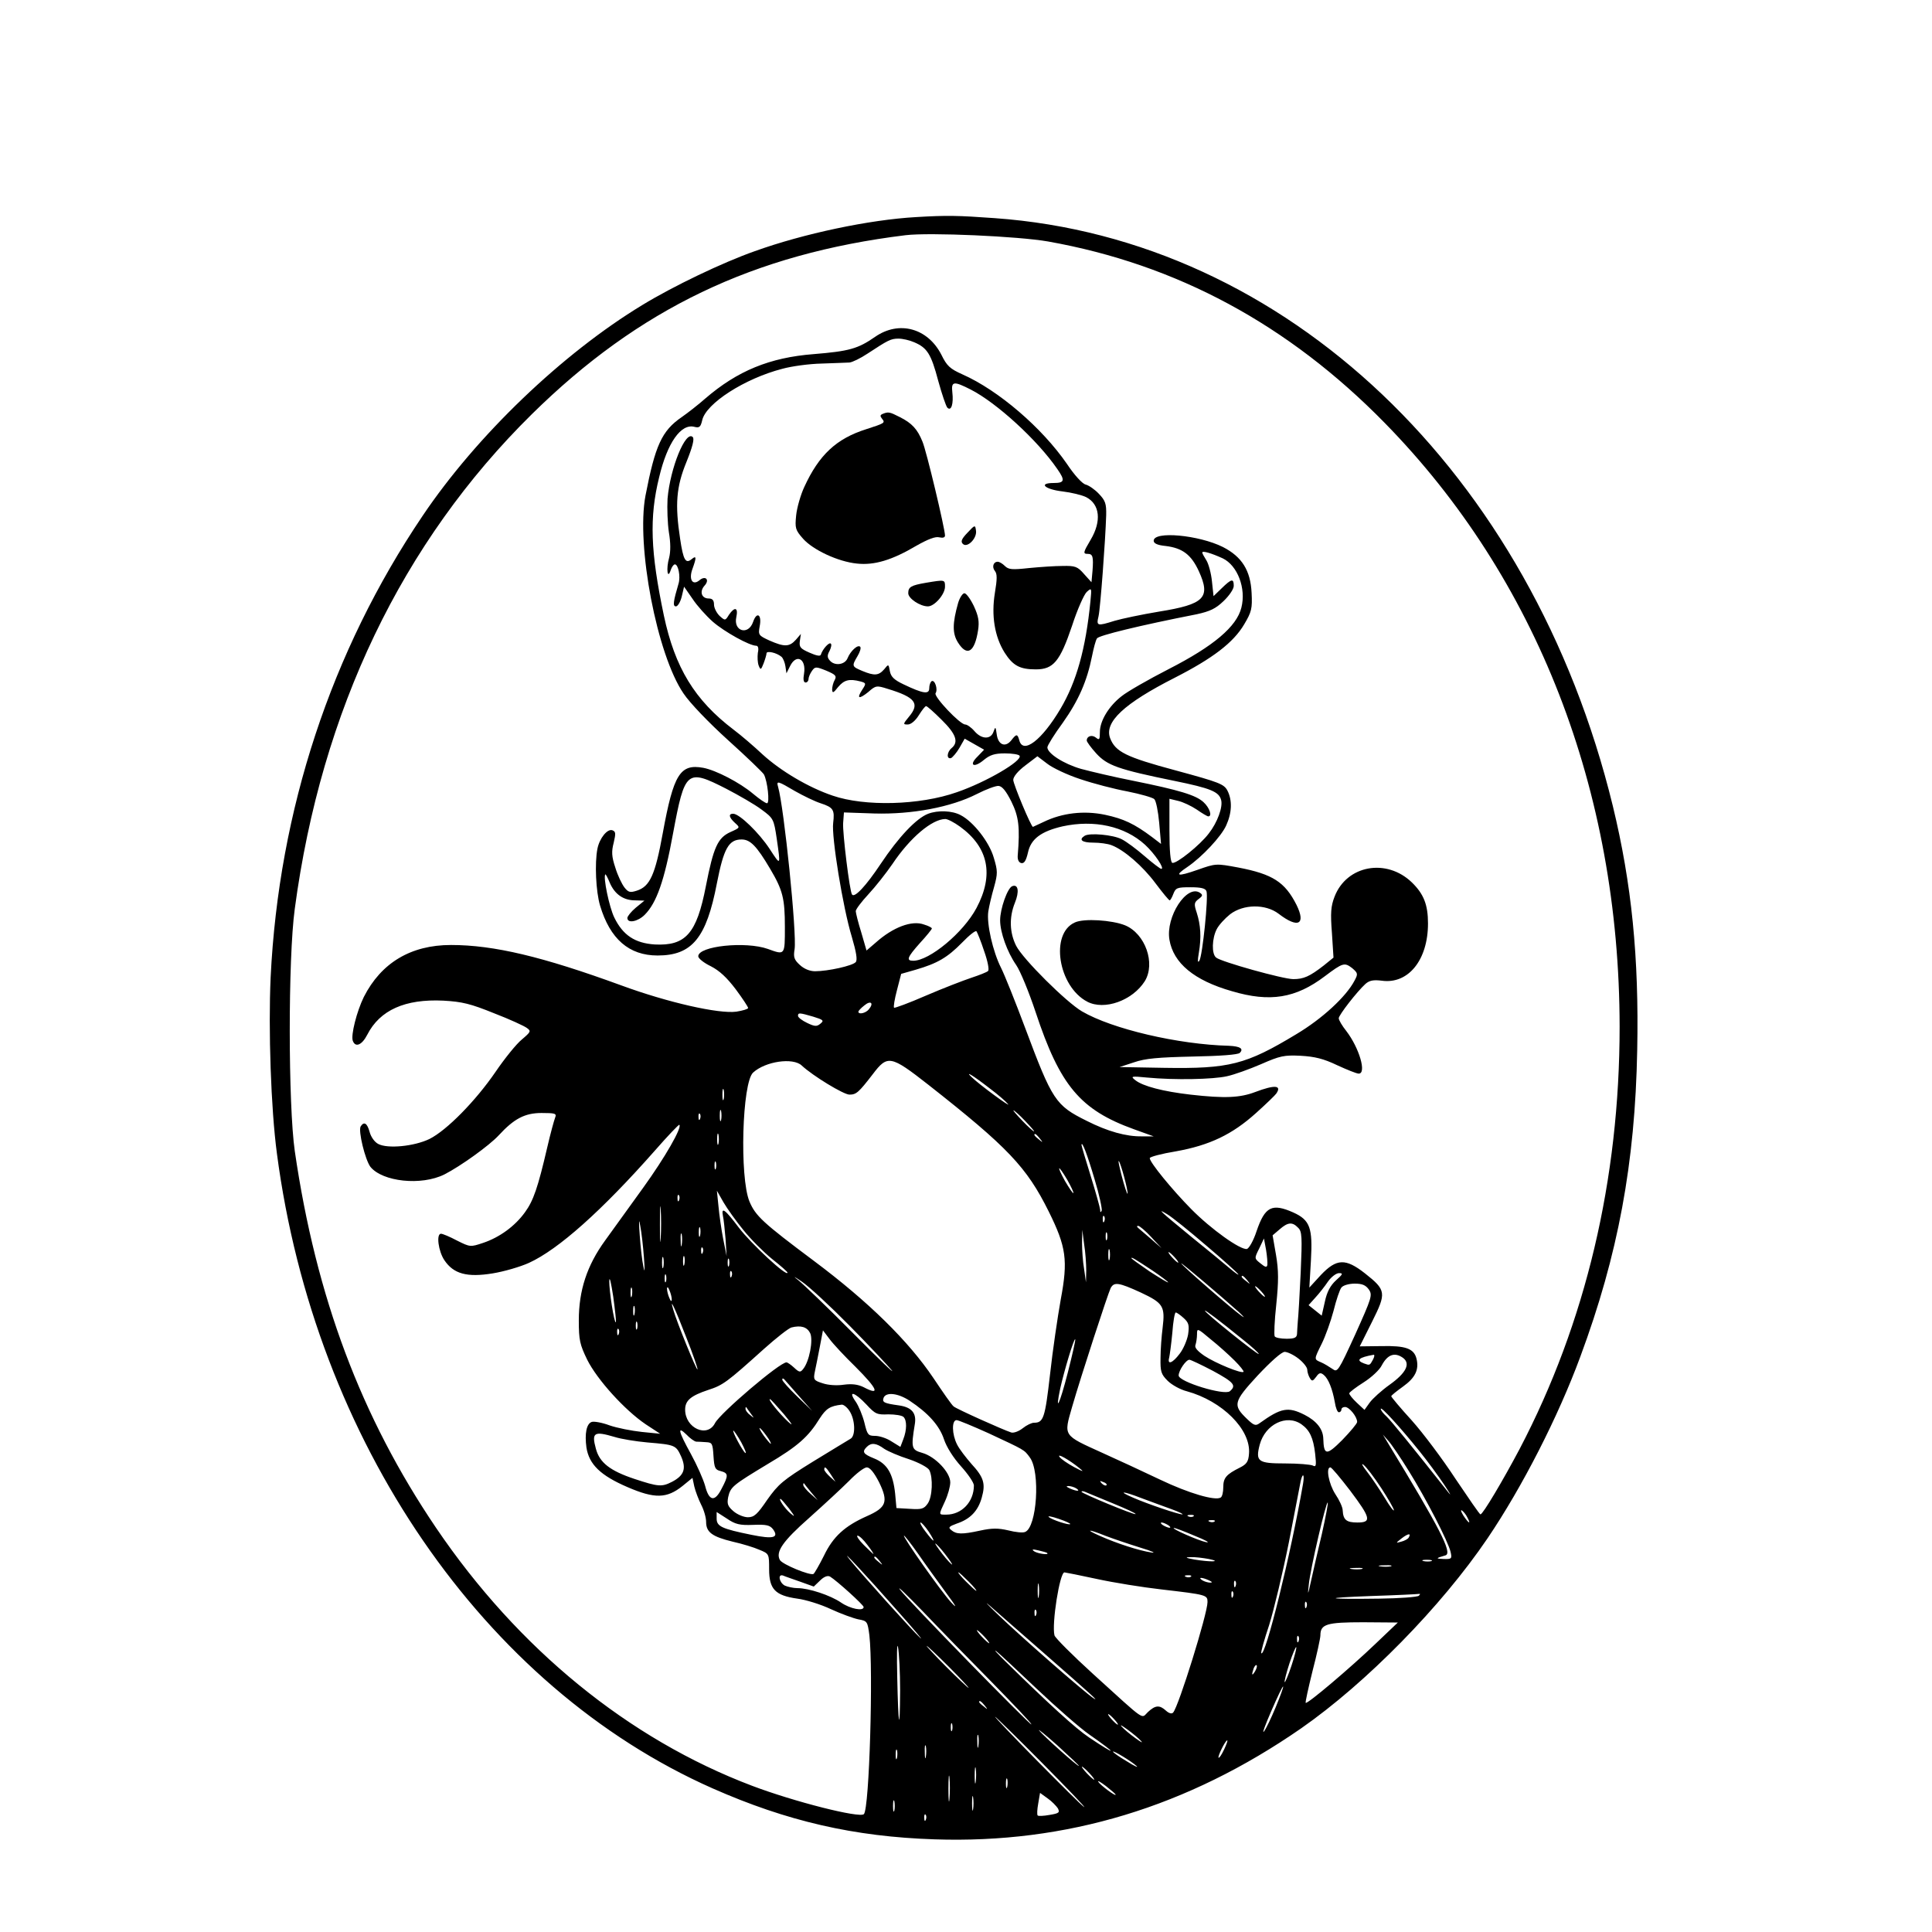 <?xml version="1.0" standalone="no"?>
<!DOCTYPE svg PUBLIC "-//W3C//DTD SVG 20010904//EN"
 "http://www.w3.org/TR/2001/REC-SVG-20010904/DTD/svg10.dtd">
<svg version="1.0" xmlns="http://www.w3.org/2000/svg"
 width="736pt" height="736pt" viewBox="0 0 736 736"
 preserveAspectRatio="xMidYMid meet">
<g transform="translate(0,736) scale(0.1,-0.1)"
fill="#000000" stroke="none">
<path d="M3490 6533 c-178 -10 -429 -63 -615 -130 -122 -43 -310 -133 -428
-205 -305 -185 -631 -497 -837 -803 -349 -517 -548 -1122 -579 -1758 -9 -200
1 -500 24 -672 144 -1094 788 -2032 1660 -2418 283 -125 539 -184 845 -194
502 -17 964 123 1397 423 248 173 533 463 710 724 132 195 269 463 353 691
144 388 209 737 217 1169 7 353 -21 633 -93 930 -310 1271 -1245 2160 -2355
2239 -139 10 -182 11 -299 4z m503 -93 c489 -87 915 -316 1283 -692 578 -590
893 -1398 894 -2299 0 -582 -129 -1128 -381 -1609 -63 -119 -140 -249 -149
-249 -3 -1 -45 61 -95 135 -49 75 -124 175 -167 223 -43 47 -78 89 -78 92 0 3
20 19 45 37 46 33 62 64 51 107 -10 38 -42 49 -133 47 l-83 -1 47 94 c55 110
54 120 -27 184 -74 58 -108 57 -168 -6 l-44 -48 6 103 c7 124 -3 154 -67 183
-81 36 -108 23 -140 -71 -12 -37 -29 -66 -37 -68 -25 -4 -136 75 -212 152 -73
74 -158 178 -158 194 0 5 45 17 100 26 128 23 214 64 305 146 39 35 73 68 77
74 22 32 -6 34 -80 6 -58 -22 -115 -25 -247 -10 -104 12 -181 32 -210 55 -19
15 -16 16 45 10 105 -10 251 -7 304 5 28 6 86 27 130 46 73 32 88 35 151 32
53 -3 87 -11 139 -36 37 -17 74 -32 82 -32 31 0 2 98 -47 162 -16 20 -29 42
-29 49 0 12 70 102 102 131 15 13 30 16 62 12 101 -14 176 79 176 218 0 71
-16 112 -61 156 -97 94 -249 66 -295 -54 -14 -36 -16 -62 -10 -138 l6 -94 -37
-30 c-54 -42 -77 -52 -116 -52 -39 0 -275 66 -294 82 -18 14 -16 73 2 108 8
16 31 41 51 57 51 39 135 40 185 2 74 -57 105 -41 68 34 -44 87 -91 117 -221
142 -86 16 -86 16 -157 -9 -77 -27 -89 -23 -38 11 56 38 129 116 148 158 22
48 24 96 5 133 -13 25 -31 32 -197 77 -190 51 -230 71 -250 123 -23 61 53 132
246 230 145 74 224 134 265 204 28 47 31 60 28 119 -4 86 -37 138 -109 175
-92 46 -264 62 -264 24 0 -10 14 -17 46 -20 64 -8 97 -33 126 -96 46 -101 22
-126 -152 -154 -66 -11 -142 -27 -169 -35 -67 -21 -70 -20 -61 18 7 32 26 288
29 384 1 44 -3 56 -28 82 -15 16 -38 32 -50 35 -13 3 -43 36 -71 78 -95 138
-261 281 -399 342 -47 21 -59 32 -80 75 -52 101 -161 131 -252 68 -66 -46
-100 -55 -234 -66 -168 -13 -291 -64 -413 -169 -26 -23 -67 -55 -90 -71 -76
-52 -101 -108 -138 -299 -36 -190 44 -607 145 -754 24 -36 97 -112 170 -178
70 -63 131 -122 136 -130 14 -26 23 -110 12 -110 -6 0 -29 16 -53 36 -51 43
-142 90 -190 99 -88 16 -113 -24 -154 -248 -29 -160 -49 -204 -99 -220 -25 -8
-32 -7 -47 12 -10 13 -26 46 -35 76 -14 42 -15 61 -6 95 8 35 8 42 -5 47 -19
7 -49 -30 -57 -70 -11 -55 -6 -163 10 -217 38 -127 110 -190 219 -190 131 0
186 66 226 275 26 133 45 167 94 167 33 0 57 -24 109 -112 48 -81 56 -113 56
-221 0 -109 1 -108 -65 -84 -85 30 -265 11 -265 -28 0 -8 21 -25 48 -38 33
-17 61 -43 95 -88 26 -35 47 -67 47 -71 0 -4 -20 -10 -45 -14 -67 -9 -261 35
-438 100 -301 110 -486 154 -649 154 -153 0 -266 -68 -332 -198 -27 -55 -50
-146 -42 -167 10 -27 35 -16 55 23 48 94 144 137 290 130 72 -4 104 -12 193
-48 60 -23 116 -49 125 -56 17 -12 15 -15 -19 -44 -21 -17 -66 -73 -100 -123
-76 -111 -186 -223 -252 -256 -58 -28 -159 -38 -195 -19 -14 7 -28 27 -33 46
-9 33 -21 41 -34 21 -10 -17 17 -127 37 -154 46 -57 194 -73 282 -29 61 31
171 110 207 149 58 63 99 85 163 85 52 0 58 -2 52 -17 -4 -10 -18 -61 -30
-113 -36 -155 -53 -204 -85 -248 -38 -53 -97 -96 -160 -117 -48 -16 -49 -16
-99 9 -28 15 -55 26 -61 26 -19 0 -10 -67 13 -101 35 -52 86 -66 184 -50 43 7
105 25 138 40 112 51 278 199 480 428 49 56 91 100 93 98 11 -10 -55 -125
-138 -240 -52 -72 -117 -162 -145 -201 -69 -95 -100 -190 -100 -304 0 -76 4
-92 32 -150 38 -76 143 -192 223 -246 l55 -36 -70 7 c-38 4 -94 15 -123 25
-29 11 -60 16 -68 13 -20 -7 -27 -45 -20 -97 10 -65 54 -107 156 -151 104 -45
150 -44 210 4 l38 31 7 -33 c4 -17 16 -49 26 -69 11 -21 19 -50 19 -66 0 -39
23 -56 101 -75 36 -8 82 -22 102 -31 37 -15 37 -16 37 -74 0 -76 23 -100 107
-112 32 -4 90 -22 128 -40 39 -18 86 -35 105 -39 34 -6 35 -8 42 -61 15 -134
0 -661 -21 -681 -16 -16 -265 47 -426 108 -470 178 -891 521 -1204 983 -285
421 -457 878 -538 1435 -25 174 -26 733 0 923 101 756 409 1397 903 1884 408
402 845 611 1424 682 92 11 429 -4 543 -24z m-510 -384 c49 -21 64 -44 91
-146 14 -51 30 -98 35 -103 15 -15 24 15 19 58 -5 43 5 44 70 11 98 -50 254
-192 330 -303 30 -43 28 -53 -14 -53 -60 0 -34 -24 33 -32 34 -4 75 -14 91
-22 52 -27 59 -91 17 -162 -29 -49 -30 -54 -11 -54 19 0 22 -11 18 -64 l-4
-44 -28 31 c-25 29 -34 32 -82 31 -29 0 -87 -4 -128 -8 -64 -7 -78 -6 -92 8
-9 9 -21 16 -27 16 -17 0 -23 -20 -11 -35 9 -11 9 -30 0 -84 -14 -86 -1 -166
37 -227 32 -50 58 -64 119 -64 67 0 92 30 138 166 20 62 46 120 56 129 19 17
19 16 14 -36 -18 -181 -53 -306 -114 -409 -71 -120 -143 -175 -157 -120 -7 25
-11 25 -31 -1 -23 -28 -50 -16 -55 24 -4 29 -5 30 -12 10 -10 -31 -46 -30 -73
2 -12 14 -28 25 -35 25 -20 0 -120 106 -113 119 10 15 -3 53 -15 46 -5 -4 -9
-15 -9 -27 0 -24 -23 -21 -98 15 -36 17 -48 29 -52 50 -5 28 -5 28 -22 7 -21
-24 -37 -25 -83 -6 -40 17 -41 18 -18 57 9 15 14 31 10 35 -9 10 -37 -16 -48
-43 -10 -26 -50 -31 -68 -9 -10 11 -10 20 -1 36 6 12 9 25 5 28 -6 7 -31 -20
-38 -42 -2 -7 -17 -4 -44 8 -34 15 -39 21 -36 44 l4 27 -19 -22 c-25 -28 -44
-28 -101 -3 -41 19 -43 21 -37 54 9 45 -11 58 -25 17 -18 -53 -76 -36 -64 18
8 37 -6 41 -28 9 -14 -23 -15 -23 -36 -4 -11 11 -21 30 -21 43 0 16 -6 23 -20
23 -28 0 -36 27 -16 49 21 23 3 40 -20 20 -26 -21 -41 4 -26 44 16 44 15 52
-3 37 -23 -19 -32 -4 -44 77 -20 131 -15 198 24 293 23 57 31 88 24 95 -27 27
-86 -118 -96 -235 -2 -36 0 -93 5 -127 7 -41 7 -74 1 -98 -12 -42 -6 -85 6
-47 4 12 11 22 16 22 13 0 22 -47 14 -73 -20 -68 -23 -87 -10 -87 7 0 17 17
22 37 l9 38 32 -46 c17 -26 52 -65 78 -88 44 -38 139 -91 165 -91 7 0 10 -10
6 -27 -2 -16 -1 -37 3 -48 7 -18 9 -18 19 8 6 16 11 33 11 38 0 11 38 3 57
-13 6 -5 13 -22 15 -36 l4 -27 14 28 c24 48 62 27 53 -29 -4 -22 -2 -34 6 -34
6 0 11 6 11 13 0 7 6 21 13 31 12 17 15 17 55 1 35 -15 40 -20 32 -35 -6 -10
-10 -27 -10 -37 1 -15 5 -13 23 10 23 27 42 32 85 21 22 -6 22 -8 7 -31 -23
-35 -13 -38 23 -9 28 25 32 25 73 12 106 -32 124 -56 82 -106 -23 -28 -24 -30
-5 -30 12 0 29 14 42 35 12 19 24 35 28 35 4 0 30 -23 59 -52 55 -54 66 -85
38 -108 -18 -15 -20 -43 -2 -38 6 3 21 20 32 39 l20 35 37 -21 37 -21 -25 -26
c-35 -34 -14 -45 24 -13 23 19 41 25 80 25 28 0 53 -4 56 -9 12 -19 -128 -101
-239 -139 -142 -50 -351 -55 -473 -13 -92 31 -198 94 -267 157 -33 31 -82 73
-110 94 -149 113 -224 237 -266 435 -51 243 -56 373 -18 527 31 131 83 205
134 192 19 -5 24 -1 30 25 14 64 162 159 305 196 36 10 103 19 150 20 47 2 94
3 106 4 11 1 42 16 69 34 78 51 88 57 118 57 15 0 42 -6 60 -14z m1175 -823
c56 -27 90 -114 71 -188 -18 -72 -105 -146 -277 -234 -78 -40 -158 -86 -179
-103 -49 -38 -83 -94 -83 -137 0 -28 -2 -32 -15 -21 -15 12 -35 6 -35 -11 0
-5 16 -27 36 -49 42 -46 83 -61 299 -105 137 -28 169 -41 177 -73 7 -26 -14
-85 -47 -127 -33 -44 -124 -117 -139 -112 -7 2 -11 45 -11 124 l0 120 33 -8
c18 -4 50 -19 71 -33 20 -14 40 -26 44 -26 16 0 5 33 -18 54 -29 27 -92 46
-270 82 -71 14 -160 35 -197 45 -66 19 -128 59 -128 82 0 7 26 49 59 94 60 85
92 158 111 253 6 30 14 61 19 68 6 11 161 49 380 92 50 11 72 21 102 50 22 21
39 46 39 58 0 29 -8 28 -46 -9 l-31 -30 -6 56 c-3 31 -13 67 -21 80 -9 14 -16
27 -16 30 0 8 34 -2 78 -22z m-543 -841 c50 -17 131 -38 180 -47 50 -10 95
-23 102 -29 7 -6 15 -47 19 -91 l7 -80 -34 26 c-68 51 -109 70 -179 85 -81 17
-164 7 -234 -27 -22 -10 -41 -19 -41 -19 -7 0 -75 163 -75 179 0 12 18 34 46
55 l46 35 37 -28 c20 -16 77 -43 126 -59z m-1348 -37 c48 -25 109 -60 134 -79
45 -33 47 -36 58 -111 15 -105 16 -105 -27 -39 -40 61 -115 134 -139 134 -19
0 -16 -14 7 -35 20 -18 20 -18 -18 -35 -48 -22 -64 -58 -93 -206 -35 -181 -77
-228 -195 -222 -75 5 -121 35 -154 103 -19 39 -43 154 -34 164 1 2 9 -12 17
-32 19 -44 52 -67 97 -67 l35 -1 -33 -27 c-18 -15 -32 -33 -32 -39 0 -22 40
-14 66 12 45 45 75 129 108 310 45 241 52 247 203 170z m262 -9 c32 -18 75
-39 97 -46 49 -16 54 -25 48 -75 -7 -51 37 -323 71 -434 17 -58 22 -88 15 -96
-11 -14 -106 -35 -155 -35 -20 0 -42 9 -58 24 -22 20 -25 30 -20 60 9 59 -40
539 -63 619 -7 24 -1 22 65 -17z m824 -40 c28 -57 33 -97 24 -206 -1 -15 4
-26 14 -28 11 -2 18 10 25 40 11 52 50 81 132 100 120 26 236 1 314 -70 37
-34 76 -92 62 -92 -4 0 -33 22 -63 48 -31 27 -70 56 -88 65 -33 17 -122 25
-141 13 -24 -15 -10 -26 32 -26 25 0 56 -4 71 -10 47 -18 118 -79 167 -145 27
-36 51 -65 54 -65 2 0 9 11 14 25 9 23 15 25 65 25 40 0 57 -4 61 -15 8 -21
-15 -246 -27 -265 -7 -10 -7 1 -2 30 10 59 7 106 -8 153 -11 33 -10 39 7 52
16 12 17 16 5 24 -50 33 -131 -92 -116 -179 15 -89 94 -155 238 -196 145 -43
243 -27 354 57 69 52 75 53 104 31 22 -19 23 -22 9 -48 -32 -61 -123 -145
-222 -204 -192 -116 -255 -132 -503 -128 l-170 3 55 18 c43 15 93 19 223 22
106 2 173 7 180 14 16 16 1 25 -41 27 -194 5 -445 64 -560 131 -60 35 -225
199 -251 250 -25 50 -27 108 -5 163 18 44 13 73 -10 64 -18 -7 -46 -86 -46
-130 0 -46 27 -121 61 -170 16 -23 49 -104 74 -179 93 -281 170 -373 375 -447
l75 -27 -45 0 c-60 -1 -131 19 -210 59 -119 59 -131 77 -235 355 -37 99 -78
201 -91 227 -32 63 -56 170 -49 216 3 20 13 62 22 93 14 51 14 61 -1 111 -17
60 -78 138 -127 163 -32 17 -86 19 -123 5 -45 -17 -113 -89 -181 -191 -56 -84
-99 -130 -109 -117 -9 9 -37 239 -34 273 l3 40 116 -4 c143 -4 292 24 390 74
35 18 73 32 83 31 14 -1 29 -20 49 -60z m-196 -95 c109 -79 130 -184 63 -310
-50 -94 -179 -201 -241 -201 -28 0 -23 13 26 68 25 27 45 52 45 55 0 3 -13 10
-30 15 -46 17 -118 -10 -184 -69 l-35 -30 -20 69 c-12 38 -21 75 -21 81 0 7
22 36 48 64 27 29 68 81 92 116 67 100 150 170 201 171 9 0 34 -13 56 -29z
m92 -474 c14 -39 20 -72 15 -76 -5 -5 -34 -16 -64 -26 -30 -10 -108 -40 -173
-68 -64 -28 -119 -48 -121 -46 -3 3 2 33 11 67 l16 62 56 16 c82 24 120 46
176 103 27 28 52 48 55 43 3 -4 17 -38 29 -75z m-439 -222 c-12 -15 -40 -21
-40 -9 0 3 10 14 23 24 24 20 37 9 17 -15z m-212 -28 c39 -12 42 -15 27 -27
-13 -11 -21 -11 -50 3 -19 9 -35 21 -35 27 0 13 6 12 58 -3z m-44 -186 c43
-40 160 -111 182 -111 26 0 35 8 89 78 56 74 68 72 211 -40 304 -239 375 -314
459 -483 67 -135 74 -186 46 -335 -12 -67 -31 -196 -41 -287 -19 -166 -25
-183 -61 -183 -9 0 -28 -9 -43 -21 -15 -12 -35 -19 -44 -16 -31 10 -207 89
-219 99 -7 5 -41 54 -77 108 -95 141 -246 290 -456 447 -194 145 -222 171
-245 226 -38 92 -28 453 14 491 47 43 152 58 185 27z m716 -87 c31 -23 62 -50
70 -60 15 -17 -111 75 -140 104 -25 24 7 5 70 -44z m-1013 -41 c-3 -10 -5 -2
-5 17 0 19 2 27 5 18 2 -10 2 -26 0 -35z m-10 -80 c-3 -10 -5 -2 -5 17 0 19 2
27 5 18 2 -10 2 -26 0 -35z m1158 -3 c21 -22 37 -40 34 -40 -3 0 -23 18 -44
40 -21 22 -37 40 -34 40 3 0 23 -18 44 -40z m-1238 8 c-3 -8 -6 -5 -6 6 -1 11
2 17 5 13 3 -3 4 -12 1 -19z m70 -95 c-3 -10 -5 -2 -5 17 0 19 2 27 5 18 2
-10 2 -26 0 -35z m1224 20 c13 -16 12 -17 -3 -4 -17 13 -22 21 -14 21 2 0 10
-8 17 -17z m209 -156 c18 -59 29 -112 27 -119 -4 -8 -6 -7 -6 4 -1 9 -17 67
-36 128 -19 61 -35 115 -35 118 1 19 22 -36 50 -131z m-1443 41 c-3 -7 -5 -2
-5 12 0 14 2 19 5 13 2 -7 2 -19 0 -25z m1568 -87 c3 -20 -4 -4 -15 34 -11 39
-19 75 -19 80 1 16 28 -75 34 -114z m-229 44 c14 -25 25 -48 23 -50 -2 -2 -16
19 -32 46 -34 62 -27 65 9 4z m-1234 -191 c28 -35 77 -84 109 -110 33 -26 59
-49 59 -52 0 -19 -139 110 -186 172 -52 69 -67 80 -60 44 3 -13 7 -52 10 -88
l4 -65 -13 65 c-7 36 -15 92 -18 125 l-6 59 25 -44 c14 -24 48 -72 76 -106z
m-245 114 c-3 -8 -6 -5 -6 6 -1 11 2 17 5 13 3 -3 4 -12 1 -19z m-70 -145 c-2
-32 -3 -8 -3 52 0 61 1 87 3 58 2 -29 2 -78 0 -110z m2077 -27 c64 -54 119
-104 123 -110 4 -6 -11 4 -32 22 -22 19 -87 72 -145 119 -123 101 -136 113
-93 87 17 -10 83 -63 147 -118z m-2141 -46 c4 -51 3 -62 -2 -35 -5 22 -11 76
-14 120 -4 56 -3 66 2 35 5 -25 11 -79 14 -120z m1754 138 c-3 -8 -6 -5 -6 6
-1 11 2 17 5 13 3 -3 4 -12 1 -19z m738 -25 c15 -14 16 -34 10 -171 -4 -85 -9
-169 -11 -186 -1 -17 -3 -39 -3 -48 -1 -14 -10 -18 -40 -18 -22 0 -42 4 -45 9
-3 5 -1 59 6 122 9 88 9 129 -1 188 l-13 75 27 23 c31 27 48 29 70 6z m-2278
-30 c-3 -10 -5 -4 -5 12 0 17 2 24 5 18 2 -7 2 -21 0 -30z m1718 -5 l40 -43
-40 35 c-22 19 -44 38 -49 42 -6 5 -6 8 0 8 5 0 28 -19 49 -42z m-1788 -30
c-2 -13 -4 -5 -4 17 -1 22 1 32 4 23 2 -10 2 -28 0 -40z m1541 -98 l-1 -45 -7
50 c-5 28 -8 73 -8 100 l1 50 7 -55 c5 -30 8 -75 8 -100z m79 118 c-3 -7 -5
-2 -5 12 0 14 2 19 5 13 2 -7 2 -19 0 -25z m611 -97 c-2 -10 -8 -9 -26 6 -24
19 -24 19 -5 57 l18 38 8 -43 c4 -24 6 -50 5 -58z m-2151 47 c-3 -8 -6 -5 -6
6 -1 11 2 17 5 13 3 -3 4 -12 1 -19z m1550 -25 c-3 -10 -5 -2 -5 17 0 19 2 27
5 18 2 -10 2 -26 0 -35z m248 7 c10 -11 16 -20 13 -20 -3 0 -13 9 -23 20 -10
11 -16 20 -13 20 3 0 13 -9 23 -20z m-1948 -37 c-3 -10 -5 -2 -5 17 0 19 2 27
5 18 2 -10 2 -26 0 -35z m80 10 c-3 -10 -5 -4 -5 12 0 17 2 24 5 18 2 -7 2
-21 0 -30z m170 -5 c-3 -7 -5 -2 -5 12 0 14 2 19 5 13 2 -7 2 -19 0 -25z
m1616 -20 c31 -21 57 -41 57 -43 0 -3 -31 16 -70 41 -38 26 -70 49 -70 51 0 5
12 -2 83 -49z m326 -156 c20 -19 25 -25 11 -15 -37 26 -230 194 -230 200 0 4
151 -124 219 -185z m-1932 136 c-3 -8 -6 -5 -6 6 -1 11 2 17 5 13 3 -3 4 -12
1 -19z m-441 -175 c-6 -6 -26 121 -25 158 1 19 7 -8 15 -60 7 -52 12 -96 10
-98z m191 155 c-3 -7 -5 -2 -5 12 0 14 2 19 5 13 2 -7 2 -19 0 -25z m699 -168
c73 -74 145 -151 161 -170 15 -19 -51 44 -147 141 -96 97 -191 188 -210 203
-21 16 -15 14 14 -6 27 -18 109 -94 182 -168z m1854 173 c-22 -20 -35 -44 -43
-82 l-12 -53 -25 20 -25 20 26 29 c14 15 36 43 48 61 12 17 31 32 42 32 16 0
15 -4 -11 -27z m-339 0 c13 -16 12 -17 -3 -4 -10 7 -18 15 -18 17 0 8 8 3 21
-13z m-405 -47 c85 -40 93 -52 83 -134 -4 -31 -8 -83 -8 -115 -1 -52 2 -62 27
-87 16 -16 49 -34 73 -40 135 -37 245 -146 237 -238 -2 -30 -9 -40 -35 -53
-52 -26 -63 -39 -63 -75 0 -18 -4 -36 -10 -39 -21 -13 -121 16 -230 68 -63 30
-162 76 -220 102 -152 69 -148 63 -116 175 35 121 136 430 147 453 13 24 30
22 115 -17z m869 11 c14 -21 10 -32 -52 -170 -65 -142 -68 -146 -87 -132 -12
8 -31 20 -43 25 -28 12 -28 10 2 71 14 28 34 84 45 125 10 41 24 82 30 89 7 9
30 15 51 15 29 0 42 -6 54 -23z m-2808 -24 c-3 -10 -5 -4 -5 12 0 17 2 24 5
18 2 -7 2 -21 0 -30z m152 -13 c0 -9 -4 -8 -9 5 -5 11 -9 27 -9 35 0 9 4 8 9
-5 5 -11 9 -27 9 -35z m2246 30 c10 -11 16 -20 13 -20 -3 0 -13 9 -23 20 -10
11 -16 20 -13 20 3 0 13 -9 23 -20z m-2388 -87 c-3 -10 -5 -4 -5 12 0 17 2 24
5 18 2 -7 2 -21 0 -30z m197 -87 c26 -65 45 -121 43 -123 -4 -3 -79 181 -92
227 -16 53 5 10 49 -104z m2123 -11 c34 -27 60 -51 58 -53 -4 -4 -205 157
-205 165 0 4 51 -34 147 -112z m-228 84 c20 -18 22 -28 17 -63 -4 -22 -18 -55
-32 -73 -27 -36 -48 -44 -40 -15 2 9 8 52 12 95 3 42 9 77 13 77 4 0 18 -10
30 -21z m-2082 -41 c-3 -7 -5 -2 -5 12 0 14 2 19 5 13 2 -7 2 -19 0 -25z m659
-16 c13 -26 -3 -110 -27 -138 -10 -13 -15 -12 -34 6 -12 11 -25 20 -29 20 -26
0 -251 -192 -272 -231 -29 -58 -114 -20 -114 51 0 35 22 53 88 75 56 18 71 29
212 156 47 42 94 79 105 82 36 9 59 2 71 -21z m-729 -4 c-3 -8 -6 -5 -6 6 -1
11 2 17 5 13 3 -3 4 -12 1 -19z m2346 -101 c21 -21 37 -41 34 -43 -7 -8 -107
33 -149 61 -26 18 -38 31 -34 41 3 9 6 27 6 41 0 24 1 24 52 -19 29 -23 70
-60 91 -81z m-1445 -23 c86 -86 97 -113 31 -78 -21 10 -43 13 -74 9 -26 -4
-59 -2 -80 5 -35 11 -37 14 -31 44 4 17 12 60 19 95 l12 63 25 -33 c14 -19 58
-66 98 -105z m810 -22 c-31 -121 -50 -161 -29 -61 15 67 52 191 57 187 2 -2
-11 -59 -28 -126z m879 52 c18 -14 33 -33 33 -42 0 -9 5 -24 10 -32 8 -13 11
-12 24 5 11 16 17 17 29 7 18 -15 33 -54 42 -104 3 -21 10 -38 15 -38 6 0 10
5 10 10 0 6 6 10 14 10 16 0 46 -37 46 -57 0 -6 -26 -37 -57 -69 -60 -60 -70
-59 -72 6 -1 36 -26 67 -71 90 -63 32 -90 27 -172 -32 -15 -11 -22 -8 -48 17
-54 52 -52 64 41 165 50 53 91 90 103 90 10 0 34 -11 53 -26z m283 -4 c-12
-22 -12 -22 -34 -14 -32 12 -20 23 37 33 4 0 3 -8 -3 -19z m115 7 c29 -22 12
-57 -51 -102 -31 -22 -65 -53 -76 -68 l-20 -28 -29 27 c-16 15 -29 31 -29 36
0 4 25 23 55 42 30 19 61 48 69 65 22 41 49 51 81 28z m-725 -49 c81 -44 91
-56 65 -78 -21 -17 -195 36 -195 60 0 19 28 60 41 60 5 0 45 -19 89 -42z
m-1575 -98 l49 -55 -57 55 c-31 30 -57 59 -57 64 0 6 3 6 8 1 5 -6 31 -35 57
-65z m255 -30 c34 -37 41 -40 84 -38 26 0 52 -4 58 -10 13 -13 13 -49 -1 -85
l-11 -29 -34 21 c-18 12 -46 21 -62 21 -27 0 -30 4 -41 50 -7 28 -22 64 -33
80 -32 45 -4 37 40 -10z m165 14 c71 -47 114 -95 131 -147 10 -30 36 -71 65
-103 27 -30 49 -62 49 -73 0 -62 -46 -111 -105 -111 -30 0 -30 -3 -5 51 11 24
20 56 20 72 0 38 -57 98 -106 112 -42 12 -44 18 -29 110 7 42 -12 64 -60 71
-58 8 -65 12 -59 29 9 23 55 18 99 -11z m-479 -51 c33 -40 38 -49 15 -28 -32
30 -77 85 -68 85 3 0 26 -26 53 -57z m250 12 c22 -33 24 -95 4 -106 -8 -5 -73
-44 -143 -87 -115 -71 -132 -86 -174 -145 -38 -56 -50 -67 -74 -67 -15 0 -40
10 -55 23 -22 19 -25 28 -20 54 9 39 17 45 151 126 115 68 155 104 198 174 24
37 39 47 84 52 7 0 20 -10 29 -24z m-376 -10 c14 -19 14 -19 -2 -6 -10 7 -18
18 -18 24 0 6 1 8 3 6 1 -2 9 -13 17 -24z m2548 -144 c29 -36 71 -93 93 -126
22 -33 30 -47 17 -31 -135 171 -219 274 -236 290 -12 11 -22 23 -22 29 0 11
74 -70 148 -162z m-1642 69 c139 -65 135 -62 157 -92 41 -55 27 -267 -18 -284
-8 -4 -37 -1 -64 6 -39 9 -62 9 -108 -1 -69 -15 -90 -14 -109 2 -13 10 -9 14
21 25 51 17 81 48 95 99 15 53 8 77 -40 129 -20 23 -45 55 -54 73 -20 39 -21
93 -2 93 7 0 62 -23 122 -50z m1192 34 c31 -22 45 -51 52 -112 5 -45 4 -52 -9
-45 -9 4 -56 8 -105 8 -104 0 -114 7 -97 72 21 77 102 117 159 77z m-2306 -66
c7 0 24 -1 38 -2 23 -1 25 -5 28 -53 3 -45 6 -52 27 -57 30 -8 31 -16 4 -67
-26 -52 -48 -48 -63 11 -7 25 -31 79 -54 121 -48 87 -53 109 -17 74 13 -14 30
-26 37 -27z m268 22 c12 -16 19 -30 16 -30 -2 0 -14 14 -26 30 -12 17 -19 30
-16 30 2 0 14 -13 26 -30z m-96 -25 c13 -25 21 -43 15 -40 -10 7 -52 85 -45
85 2 0 16 -20 30 -45z m-483 21 c25 -8 81 -17 125 -21 106 -9 109 -10 129 -54
20 -46 11 -72 -35 -96 -39 -20 -52 -19 -143 11 -93 31 -133 62 -147 115 -17
62 -7 68 71 45z m3026 -130 c66 -106 150 -269 159 -308 6 -26 4 -28 -27 -27
-31 1 -30 3 8 14 27 9 -24 106 -218 425 l-21 35 21 -24 c12 -13 47 -65 78
-115z m-1999 85 c15 -10 57 -28 95 -40 38 -13 71 -31 77 -41 15 -29 12 -103
-6 -128 -14 -20 -23 -23 -67 -20 l-52 3 -5 55 c-8 76 -30 114 -80 134 -42 17
-47 25 -28 44 17 17 36 15 66 -7z m743 -73 c20 -16 17 -16 -19 3 -24 13 -49
30 -55 38 -14 18 36 -10 74 -41z m1151 -77 c26 -40 48 -78 48 -84 0 -6 -16 15
-35 47 -19 31 -49 76 -67 99 -18 23 -24 35 -14 27 11 -8 41 -48 68 -89z
m-2097 52 l18 -28 -21 19 c-12 11 -22 23 -22 28 0 14 7 9 25 -19z m184 -30
c36 -74 28 -96 -47 -129 -83 -37 -128 -77 -163 -150 -18 -36 -36 -67 -40 -70
-13 -7 -118 36 -128 53 -17 31 10 71 112 161 56 50 124 113 152 141 27 28 57
51 67 51 12 0 28 -20 47 -57z m1794 -31 c79 -105 83 -122 28 -122 -42 0 -54
10 -56 46 0 12 -13 40 -28 62 -25 39 -37 102 -19 102 5 0 38 -40 75 -88z
m-179 26 c-47 -272 -144 -662 -159 -646 -3 2 11 51 30 108 18 58 52 200 75
315 22 116 43 220 45 233 8 34 15 26 9 -10z m-749 -6 c-3 -3 -11 0 -18 7 -9
10 -8 11 6 5 10 -3 15 -9 12 -12z m-1125 -27 l25 -30 -27 24 c-16 14 -28 29
-28 34 0 6 1 8 3 6 1 -2 13 -17 27 -34z m1010 15 c18 -12 2 -12 -25 0 -13 6
-15 9 -5 9 8 0 22 -4 30 -9z m137 -56 c51 -21 91 -39 89 -42 -5 -4 -206 79
-206 85 0 3 6 3 13 0 6 -3 54 -22 104 -43z m228 -24 c28 -10 45 -19 39 -19
-12 -1 -131 39 -186 63 -63 27 -42 27 30 -1 37 -14 90 -33 117 -43z m-1459 3
c23 -31 24 -34 5 -18 -22 19 -46 55 -38 55 3 0 17 -17 33 -37z m2030 -95 c-15
-62 -33 -142 -41 -178 -13 -59 -14 -60 -9 -15 6 59 66 317 72 311 2 -3 -8 -55
-22 -118z m554 61 c15 -28 5 -23 -15 7 -9 15 -12 23 -6 20 6 -4 16 -16 21 -27z
m-2721 -28 c50 2 64 -1 76 -17 23 -32 1 -38 -82 -21 -113 23 -133 32 -133 62
l0 25 39 -25 c32 -22 49 -26 100 -24z m1208 3 c-5 -5 -69 16 -82 27 -5 5 12 2
38 -7 27 -9 46 -18 44 -20z m470 30 c-3 -3 -12 -4 -19 -1 -8 3 -5 6 6 6 11 1
17 -2 13 -5z m80 -20 c-3 -3 -12 -4 -19 -1 -8 3 -5 6 6 6 11 1 17 -2 13 -5z
m-1089 -39 c29 -45 22 -45 -12 0 -15 19 -23 35 -19 35 4 0 18 -16 31 -35z
m912 25 c8 -5 11 -10 5 -10 -5 0 -17 5 -25 10 -8 5 -10 10 -5 10 6 0 17 -5 25
-10z m102 -41 c40 -16 60 -27 43 -24 -30 6 -136 53 -123 54 4 1 40 -13 80 -30z
m-340 0 c29 -11 88 -31 133 -45 44 -13 62 -22 40 -18 -46 7 -130 34 -195 63
-59 26 -45 27 22 0z m1154 -7 c-3 -5 -16 -12 -28 -15 -22 -6 -22 -6 2 13 25
19 37 20 26 2z m-2062 -27 c15 -19 25 -35 23 -35 -1 0 -18 16 -37 35 -19 19
-29 35 -23 35 6 0 23 -16 37 -35z m192 -32 c26 -38 74 -104 106 -148 41 -55
47 -67 21 -39 -38 41 -188 254 -179 254 2 0 26 -30 52 -67z m104 -3 c17 -22
29 -40 27 -40 -3 0 -20 18 -37 40 -17 22 -29 40 -27 40 3 0 20 -18 37 -40z
m389 4 c10 -9 -35 -3 -49 6 -11 8 -7 9 15 4 17 -4 32 -8 34 -10z m-575 -215
c66 -74 107 -123 92 -109 -26 23 -225 244 -270 300 -41 51 62 -59 178 -191z
m-63 184 c13 -16 12 -17 -3 -4 -17 13 -22 21 -14 21 2 0 10 -8 17 -17z m1254
8 c53 -11 5 -12 -55 -2 -34 6 -37 9 -15 9 17 1 48 -3 70 -7z m848 -8 c-7 -2
-21 -2 -30 0 -10 3 -4 5 12 5 17 0 24 -2 18 -5z m-155 -20 c-10 -2 -28 -2 -40
0 -13 2 -5 4 17 4 22 1 32 -1 23 -4z m-110 -10 c-10 -2 -28 -2 -40 0 -13 2 -5
4 17 4 22 1 32 -1 23 -4z m-1498 -48 c19 -19 32 -35 29 -35 -3 0 -20 16 -39
35 -19 19 -32 35 -29 35 3 0 20 -16 39 -35z m488 10 c64 -14 176 -32 247 -40
172 -20 175 -21 175 -48 0 -44 -110 -398 -131 -421 -5 -6 -16 -3 -27 7 -25 23
-41 21 -69 -5 -27 -25 -2 -43 -209 145 -78 71 -144 137 -147 147 -11 44 20
240 38 240 3 0 58 -11 123 -25z m-1131 -10 l53 -19 24 23 c15 15 29 20 38 15
25 -15 128 -108 128 -116 0 -17 -51 -7 -86 17 -41 28 -123 55 -166 55 -16 0
-38 5 -49 10 -21 12 -27 45 -6 38 6 -3 36 -13 64 -23z m1490 19 c-3 -3 -12 -4
-19 -1 -8 3 -5 6 6 6 11 1 17 -2 13 -5z m68 -14 c13 -6 15 -9 5 -9 -8 0 -22 4
-30 9 -18 12 -2 12 25 0z m-648 -62 c-2 -13 -4 -3 -4 22 0 25 2 35 4 23 2 -13
2 -33 0 -45z m750 40 c-3 -8 -6 -5 -6 6 -1 11 2 17 5 13 3 -3 4 -12 1 -19z
m-929 -366 c83 -85 152 -157 151 -161 0 -9 -476 478 -501 514 -12 17 27 -21
88 -84 60 -63 178 -184 262 -269z m919 326 c-3 -8 -6 -5 -6 6 -1 11 2 17 5 13
3 -3 4 -12 1 -19z m-722 -214 c183 -160 216 -190 190 -173 -36 24 -278 236
-361 316 -45 43 -58 58 -30 33 28 -25 119 -104 201 -176z m1430 217 c-6 -5
-73 -10 -150 -11 -207 -3 -226 3 -30 10 94 3 174 7 180 8 6 1 6 -1 0 -7z
m-428 -43 c-3 -8 -6 -5 -6 6 -1 11 2 17 5 13 3 -3 4 -12 1 -19z m-1030 -30
c-3 -8 -6 -5 -6 6 -1 11 2 17 5 13 3 -3 4 -12 1 -19z m1293 -110 c-95 -91
-260 -231 -266 -225 -2 2 10 56 26 121 17 65 30 126 30 136 0 43 24 50 163 50
l132 -1 -85 -81z m-1490 27 c13 -14 21 -25 18 -25 -2 0 -15 11 -28 25 -13 14
-21 25 -18 25 2 0 15 -11 28 -25z m1197 -17 c-3 -8 -6 -5 -6 6 -1 11 2 17 5
13 3 -3 4 -12 1 -19z m-1518 -188 c-1 -168 -7 -141 -11 50 -2 86 -1 137 3 115
4 -22 8 -96 8 -165z m186 90 c44 -44 77 -80 75 -80 -3 0 -41 36 -85 80 -44 44
-77 80 -75 80 3 0 41 -36 85 -80z m1305 5 c-12 -36 -24 -65 -26 -63 -2 2 6 34
18 71 12 36 24 65 26 62 2 -2 -6 -34 -18 -70z m-970 -89 c74 -70 164 -149 200
-174 109 -76 108 -84 -1 -11 -51 34 -155 129 -318 289 -31 30 -47 48 -36 40
11 -8 80 -73 155 -144z m831 67 c-12 -20 -14 -14 -5 12 4 9 9 14 11 11 3 -2 0
-13 -6 -23z m79 -136 c-17 -41 -37 -83 -45 -93 -8 -10 5 25 28 78 23 53 43 95
45 93 2 -1 -11 -37 -28 -78z m-1109 6 c13 -16 12 -17 -3 -4 -10 7 -18 15 -18
17 0 8 8 3 21 -13z m494 -53 c10 -11 16 -20 13 -20 -3 0 -13 9 -23 20 -10 11
-16 20 -13 20 3 0 13 -9 23 -20z m-275 -166 c96 -97 168 -172 160 -168 -17 10
-346 344 -339 344 2 0 83 -79 179 -176z m-343 124 c-3 -7 -5 -2 -5 12 0 14 2
19 5 13 2 -7 2 -19 0 -25z m723 -45 c0 -2 -18 10 -40 27 -22 17 -40 34 -40 37
0 2 18 -10 40 -27 22 -17 40 -34 40 -37z m-240 -90 c0 -7 -134 113 -151 134
-8 10 23 -15 69 -56 45 -41 82 -76 82 -78z m-383 75 c-2 -13 -4 -5 -4 17 -1
22 1 32 4 23 2 -10 2 -28 0 -40z m936 -13 c-9 -19 -18 -33 -21 -31 -4 5 26 66
33 66 3 0 -3 -16 -12 -35z m-1136 -27 c-2 -13 -4 -5 -4 17 -1 22 1 32 4 23 2
-10 2 -28 0 -40z m-110 -5 c-3 -10 -5 -4 -5 12 0 17 2 24 5 18 2 -7 2 -21 0
-30z m913 -31 c8 -7 -9 0 -37 18 -29 17 -53 34 -53 37 0 6 71 -37 90 -55z
m-613 -59 c-2 -16 -4 -5 -4 22 0 28 2 40 4 28 2 -13 2 -35 0 -50z m433 32 c13
-14 21 -25 18 -25 -2 0 -15 11 -28 25 -13 14 -21 25 -18 25 2 0 15 -11 28 -25z
m-533 -97 c-2 -24 -4 -7 -4 37 0 44 2 63 4 43 2 -21 2 -57 0 -80z m220 45 c-3
-10 -5 -4 -5 12 0 17 2 24 5 18 2 -7 2 -21 0 -30z m413 -30 c0 -7 -58 36 -66
49 -4 7 9 -1 29 -16 20 -16 37 -30 37 -33z m-543 -55 c-2 -13 -4 -3 -4 22 0
25 2 35 4 23 2 -13 2 -33 0 -45z m323 3 c8 -16 4 -19 -32 -25 -22 -4 -43 -5
-45 -2 -3 3 -2 23 2 45 l7 41 29 -21 c16 -11 33 -29 39 -38z m-623 -8 c-3 -10
-5 -2 -5 17 0 19 2 27 5 18 2 -10 2 -26 0 -35z m120 -35 c-3 -8 -6 -5 -6 6 -1
11 2 17 5 13 3 -3 4 -12 1 -19z"/>
<path d="M3362 5783 c-9 -4 -10 -8 -2 -18 13 -16 11 -17 -60 -40 -114 -36
-180 -98 -236 -220 -14 -30 -28 -79 -31 -108 -5 -49 -3 -56 26 -89 38 -43 134
-88 206 -95 66 -7 133 13 226 68 44 25 73 36 87 32 14 -3 22 -1 22 7 0 25 -71
324 -86 358 -19 47 -40 70 -86 93 -39 20 -44 21 -66 12z"/>
<path d="M3686 5331 c-23 -24 -27 -34 -18 -43 17 -17 55 22 50 51 -3 22 -4 22
-32 -8z"/>
<path d="M3528 5140 c-58 -10 -68 -16 -68 -40 0 -20 45 -50 75 -50 25 0 65 46
65 75 0 27 0 27 -72 15z"/>
<path d="M3650 5063 c-22 -78 -22 -116 -1 -150 35 -56 64 -38 77 46 5 33 2 53
-16 92 -13 27 -29 49 -36 49 -7 0 -18 -17 -24 -37z"/>
<path d="M4095 3846 c-96 -42 -64 -244 47 -302 65 -34 172 4 219 78 42 68 2
181 -75 213 -50 20 -156 27 -191 11z"/>
</g>
</svg>
